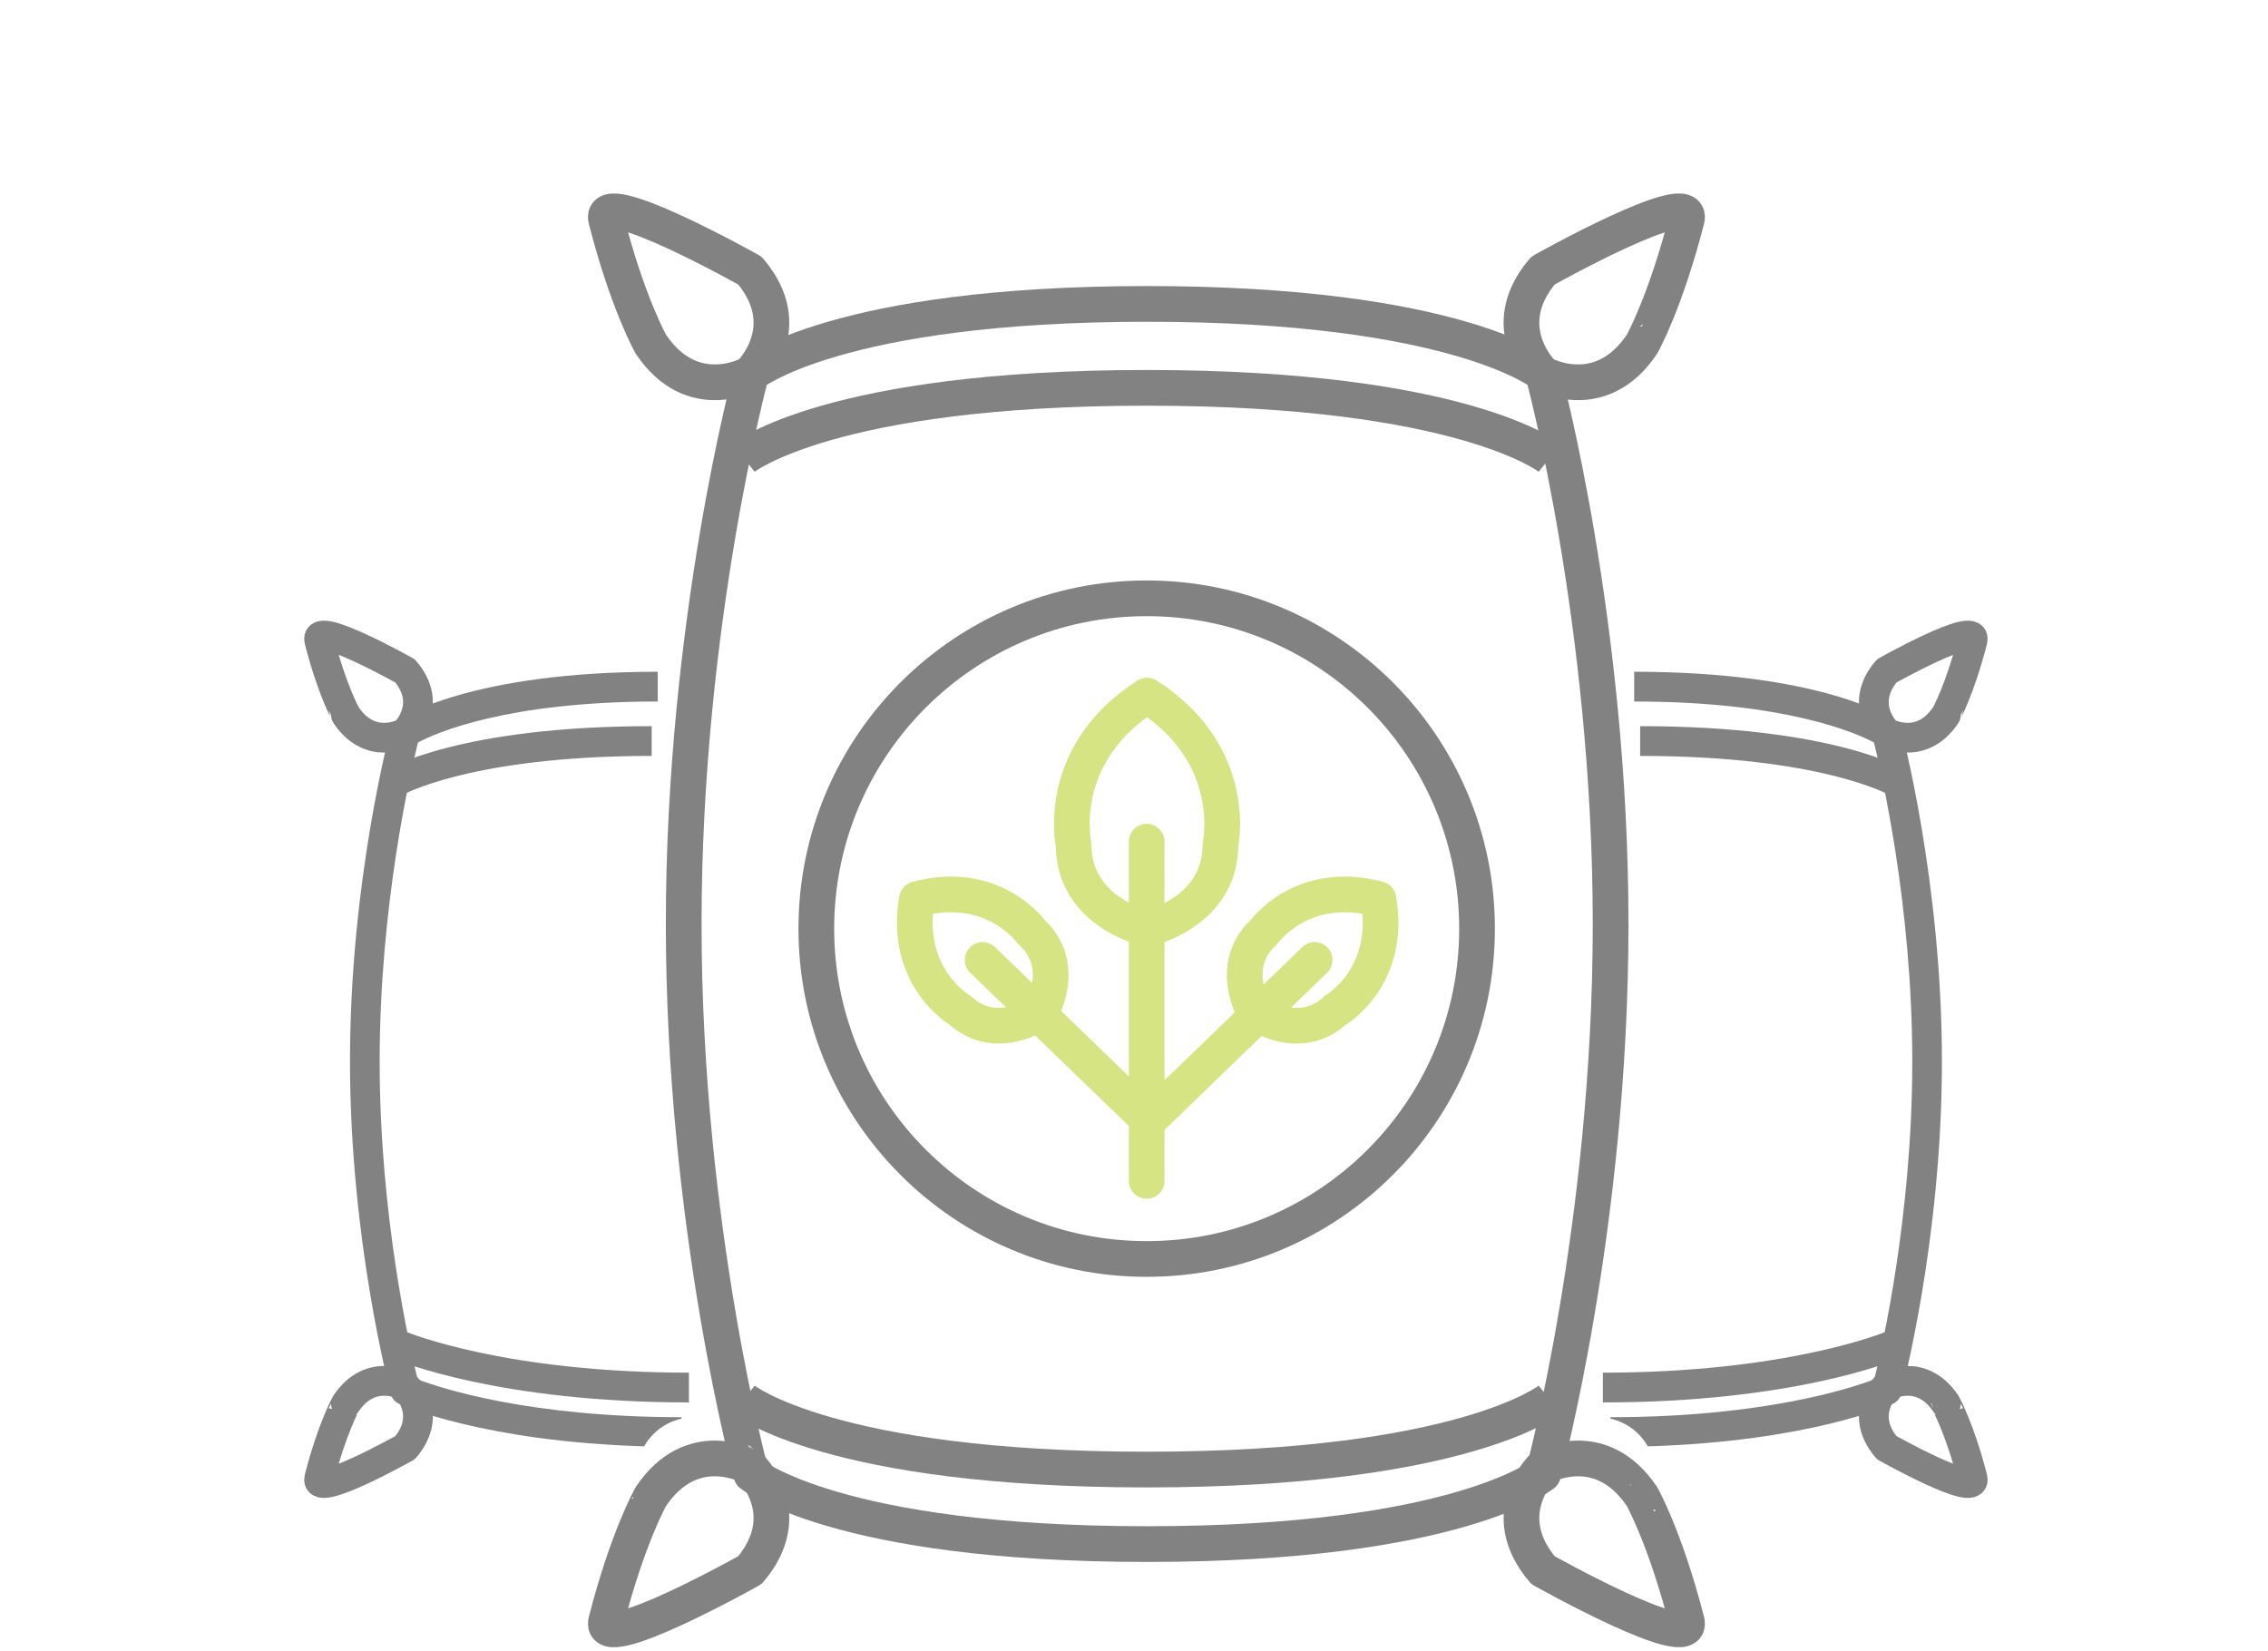<?xml version="1.0" encoding="utf-8"?>
<svg version="1.1" id="Layer_1" xmlns="http://www.w3.org/2000/svg" xmlns:xlink="http://www.w3.org/1999/xlink" x="0px" y="0px"
	 viewBox="0 0 190.51 138.68" style="enable-background:new 0 0 190.51 138.68;" xml:space="preserve">
<style type="text/css">
	.st0{display:none;}
	.st1{fill:none;stroke:#828282;stroke-width:3;stroke-linejoin:round;stroke-miterlimit:10;}
	.st2{fill:#828282;}
	.st3{fill:none;stroke:#828282;stroke-width:2.5;stroke-linejoin:round;stroke-miterlimit:10;}
	.st4{fill:none;stroke:#D7E484;stroke-width:3;stroke-linejoin:round;stroke-miterlimit:10;}
	.st5{fill:none;stroke:#D7E484;stroke-width:3;stroke-linecap:round;stroke-linejoin:round;stroke-miterlimit:10;}
</style>
<rect x="-13.89" y="-29.26" class="st0" width="219.26" height="197.75"/>
<path class="st1" d="M57.43,77.62c0-25.32,5.67-46.21,5.67-46.21s7.18-5.88,33.26-5.88s33.26,5.88,33.26,5.88s5.67,20.88,5.67,46.21
	s-5.67,46.21-5.67,46.21s-7.18,5.88-33.26,5.88s-33.26-5.88-33.26-5.88S57.43,102.94,57.43,77.62z"/>
<path class="st1" d="M62.45,38.46c0,0,7.31-5.88,33.87-5.88s33.87,5.88,33.87,5.88"/>
<path class="st1" d="M130.19,117.57c0,0-7.31,5.88-33.87,5.88s-33.87-5.88-33.87-5.88"/>
<circle class="st1" cx="96.32" cy="78.01" r="27.75"/>
<path class="st1" d="M141.68,18.45c0.75-2.92-12.07,4.28-12.07,4.28c-4.07,4.78,0,8.68,0,8.68s4.82,2.71,8.32-2.5
	C137.93,28.91,139.87,25.47,141.68,18.45z"/>
<path class="st1" d="M50.92,18.45c-0.75-2.92,12.07,4.28,12.07,4.28c4.07,4.78,0,8.68,0,8.68s-4.82,2.71-8.32-2.5
	C54.67,28.91,52.72,25.47,50.92,18.45z"/>
<path class="st1" d="M141.68,136.18c0.75,2.92-12.07-4.28-12.07-4.28c-4.07-4.78,0-8.68,0-8.68s4.82-2.71,8.32,2.5
	C137.93,125.72,139.87,129.16,141.68,136.18z"/>
<g>
	<path class="st2" d="M159.69,61.22c-0.08-0.29-0.25-0.54-0.5-0.7c-0.24-0.17-6.13-4.09-21.92-4.09v2.5
		c12.75,0,18.67,2.66,20.14,3.44c0.61,2.44,3.22,13.66,3.22,26.8c0,12.95-2.54,24.06-3.19,26.7c-1.97,0.75-9.35,3.18-22.17,3.18
		v0.12c1.45,0.34,2.5,1.21,3.15,2.33c13.56-0.42,20.29-3.44,20.59-3.58c0.34-0.16,0.59-0.45,0.68-0.81
		c0.03-0.13,3.43-12.82,3.43-27.94C163.12,74.03,159.72,61.34,159.69,61.22z"/>
</g>
<g>
	<path class="st2" d="M158.8,66.83c-0.05-0.03-5.83-3.33-21.03-3.33v-2.5c16.04,0,22.08,3.54,22.33,3.69L158.8,66.83z"/>
</g>
<g>
	<path class="st2" d="M134.64,117.81v-2.5c15.44,0,23.62-3.38,23.7-3.41l0.97,2.3C158.96,114.34,150.58,117.81,134.64,117.81z"/>
</g>
<path class="st3" d="M165.69,53.8c0.45-1.74-7.21,2.56-7.21,2.56c-2.43,2.86,0,5.19,0,5.19s2.88,1.62,4.97-1.49
	C163.45,60.05,164.61,58,165.69,53.8z"/>
<path class="st3" d="M165.69,124.17c0.45,1.74-7.21-2.56-7.21-2.56c-2.43-2.86,0-5.19,0-5.19s2.88-1.62,4.97,1.49
	C163.45,117.91,164.61,119.97,165.69,124.17z"/>
<g>
	<path class="st2" d="M32.83,61.22c0.08-0.29,0.25-0.54,0.5-0.7c0.24-0.17,6.13-4.09,21.92-4.09v2.5c-12.75,0-18.67,2.66-20.14,3.44
		c-0.61,2.44-3.22,13.66-3.22,26.8c0,12.95,2.54,24.06,3.19,26.7c1.97,0.75,9.35,3.18,22.17,3.18v0.12
		c-1.45,0.34-2.5,1.21-3.15,2.33c-13.56-0.42-20.29-3.44-20.59-3.58c-0.34-0.16-0.59-0.45-0.68-0.81
		c-0.03-0.13-3.43-12.82-3.43-27.94C29.39,74.03,32.79,61.34,32.83,61.22z"/>
</g>
<g>
	<path class="st2" d="M33.71,66.83c0.05-0.03,5.83-3.33,21.03-3.33v-2.5c-16.04,0-22.08,3.54-22.33,3.69L33.71,66.83z"/>
</g>
<g>
	<path class="st2" d="M57.87,117.81v-2.5c-15.44,0-23.62-3.38-23.7-3.41l-0.97,2.3C33.55,114.34,41.93,117.81,57.87,117.81z"/>
</g>
<path class="st3" d="M26.82,53.8c-0.45-1.74,7.21,2.56,7.21,2.56c2.43,2.86,0,5.19,0,5.19s-2.88,1.62-4.97-1.49
	C29.06,60.05,27.9,58,26.82,53.8z"/>
<path class="st3" d="M26.82,124.17c-0.45,1.74,7.21-2.56,7.21-2.56c2.43-2.86,0-5.19,0-5.19s-2.88-1.62-4.97,1.49
	C29.06,117.91,27.9,119.97,26.82,124.17z"/>
<path class="st1" d="M50.92,136.18c-0.75,2.92,12.07-4.28,12.07-4.28c4.07-4.78,0-8.68,0-8.68s-4.82-2.71-8.32,2.5
	C54.67,125.72,52.72,129.16,50.92,136.18z"/>
<path class="st4" d="M96.38,78.01c0,0,6.14-1.33,6.14-7.08c0,0,1.65-7.5-6.17-12.5c-7.83,5-6.17,12.5-6.17,12.5
	c0,5.75,6.14,7.08,6.14,7.08"/>
<path class="st4" d="M105.41,85.05c0,0,3.69,2.62,6.74-0.17c0,0,4.79-2.76,3.64-9.35c-6.46-1.73-9.64,2.79-9.64,2.79
	c-3.05,2.79-0.78,6.7-0.78,6.7"/>
<path class="st4" d="M87.4,85.05c0,0-3.69,2.62-6.74-0.17c0,0-4.79-2.76-3.64-9.35c6.46-1.73,9.64,2.79,9.64,2.79
	c3.05,2.79,0.78,6.7,0.78,6.7"/>
<line class="st5" x1="96.32" y1="70.7" x2="96.32" y2="99.2"/>
<line class="st5" x1="82.54" y1="80.64" x2="96.32" y2="93.95"/>
<line class="st5" x1="110.43" y1="80.64" x2="96.66" y2="93.95"/>
</svg>
